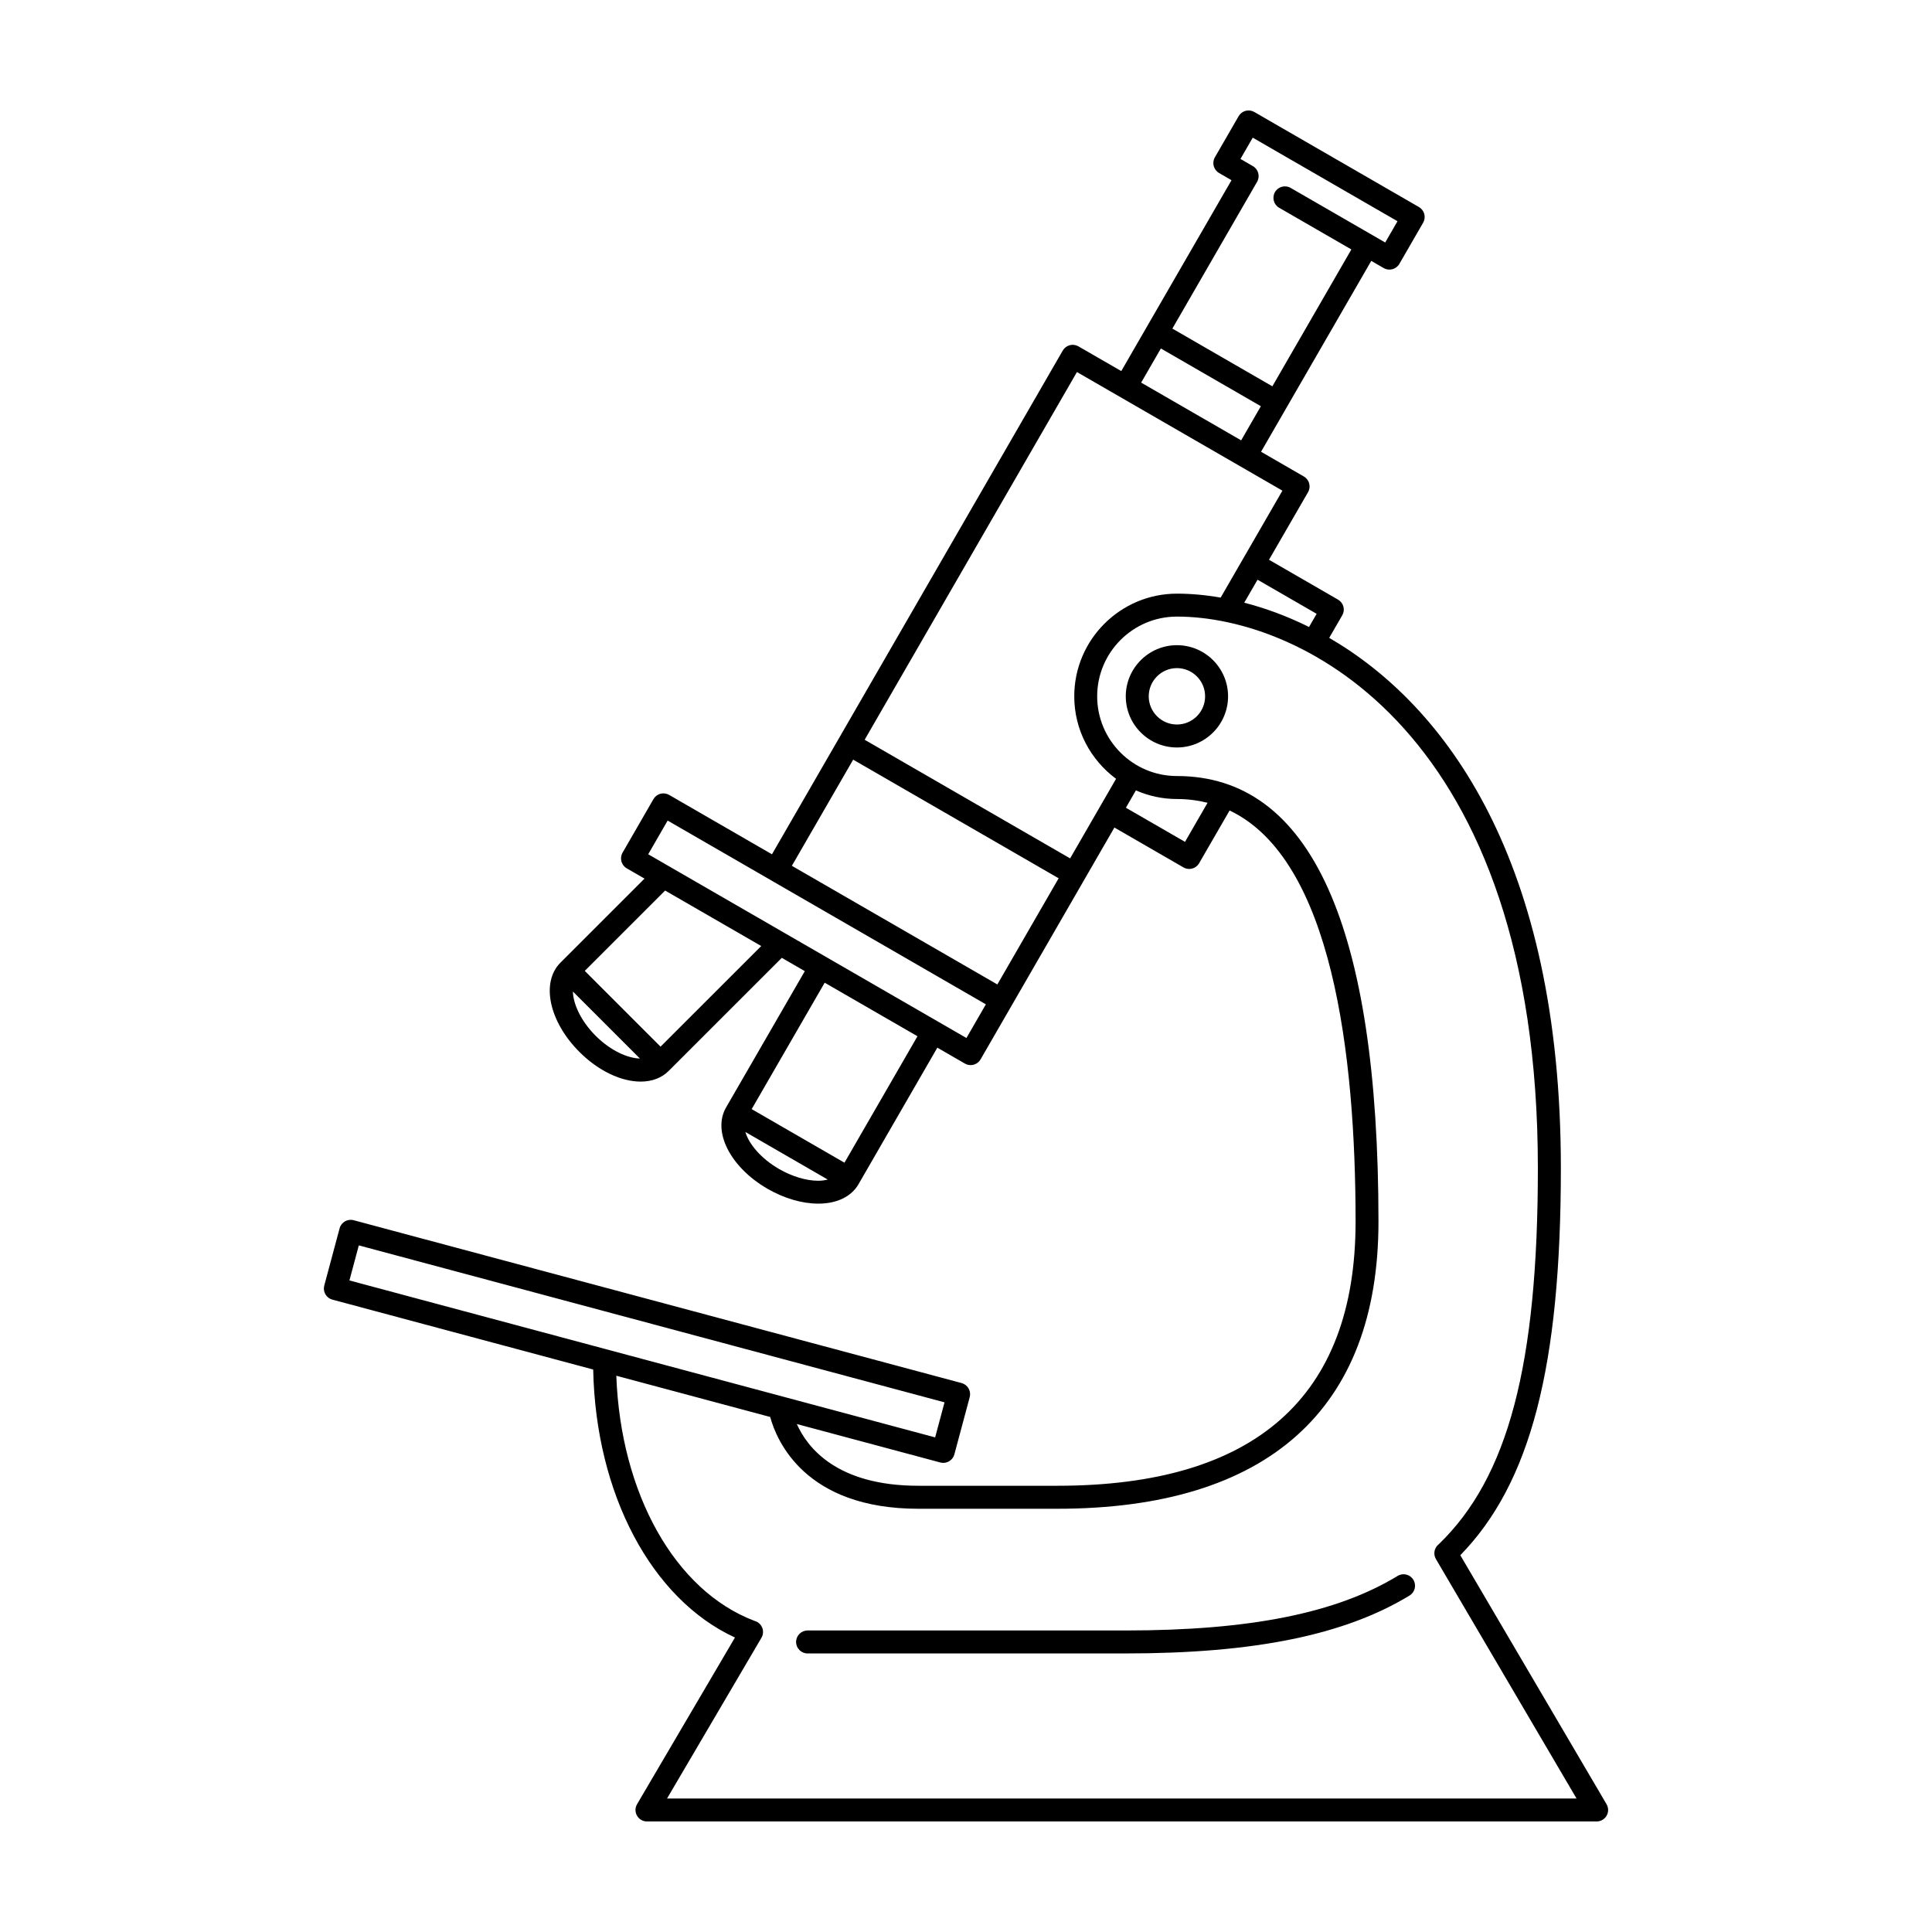 <?xml version="1.0" encoding="UTF-8"?>
<!-- The Best Svg Icon site in the world: iconSvg.co, Visit us! https://iconsvg.co -->
<svg fill="#000000" width="800px" height="800px" version="1.1" viewBox="144 144 512 512" xmlns="http://www.w3.org/2000/svg">
 <g>
  <path d="m455.9 314.98c-7.477 0-13.559 6.082-13.559 13.559 0 7.473 6.082 13.551 13.559 13.551 7.473 0 13.551-6.082 13.551-13.551 0-7.477-6.082-13.559-13.551-13.559zm0 21.023c-4.121 0-7.473-3.356-7.473-7.473 0-4.121 3.352-7.473 7.473-7.473 4.117 0 7.465 3.352 7.465 7.473s-3.352 7.473-7.465 7.473z"/>
  <path d="m514.38 561.64c-16.219 9.859-39.133 14.453-72.109 14.453h-84.254c-1.676 0-3.043 1.367-3.043 3.043 0 1.684 1.367 3.043 3.043 3.043h84.254c34.145 0 58.062-4.875 75.273-15.348 1.43-0.871 1.891-2.742 1.012-4.176-0.871-1.434-2.746-1.895-4.176-1.016z"/>
  <path d="m569.75 622.13-38.754-65.98c18.656-19.129 26.648-50.059 26.648-102.59 0-81.758-30.672-122.67-61.391-140.52l3.457-5.977c0.402-0.699 0.516-1.531 0.309-2.309-0.211-0.781-0.727-1.445-1.422-1.844l-18.297-10.566 10.348-17.914c0.836-1.457 0.336-3.316-1.117-4.156l-11.34-6.551 29.207-50.586 3.293 1.906c1.457 0.84 3.316 0.344 4.156-1.113l6.297-10.906c0.402-0.699 0.516-1.531 0.309-2.309-0.207-0.777-0.719-1.445-1.414-1.844l-43.637-25.191c-0.699-0.402-1.527-0.516-2.309-0.309-0.777 0.211-1.441 0.719-1.844 1.422l-6.297 10.906c-0.836 1.457-0.336 3.316 1.117 4.152l3.293 1.906-29.215 50.586-11.348-6.551c-0.699-0.406-1.531-0.52-2.309-0.309-0.777 0.211-1.441 0.719-1.844 1.414l-77.066 133.5-27.246-15.734c-0.699-0.402-1.531-0.516-2.309-0.309-0.777 0.207-1.445 0.719-1.848 1.414l-8.191 14.199c-0.84 1.457-0.344 3.316 1.113 4.156l4.707 2.715-22.293 22.289c-5.215 5.223-3.004 15.609 5.039 23.645 5.106 5.106 11.148 7.863 16.223 7.863 2.922 0 5.516-0.918 7.422-2.82l29.988-29.977 6.098 3.523-20.867 36.129c0 0.004 0 0.004-0.004 0.012-3.684 6.387 1.145 15.852 10.988 21.539 4.402 2.543 9.168 3.934 13.441 3.934h0.137c4.902-0.035 8.652-1.879 10.566-5.188v-0.012l20.863-36.137 7.297 4.219c0.48 0.277 1.004 0.406 1.523 0.406 1.047 0 2.074-0.543 2.637-1.527l8.195-14.188 19.277-33.398 0.012-0.012c0-0.004 0.004-0.012 0.004-0.016l7.977-13.816 18.305 10.566c0.48 0.277 1.004 0.406 1.523 0.406 1.047 0 2.07-0.551 2.629-1.523l8.07-13.969c27.191 12.914 33.387 64.613 33.387 108.96 0 46.445-26.598 69.996-79.055 69.996h-36.812c-21.629 0-29.449-10.141-32.207-16.359l38.023 10.188c0.266 0.07 0.527 0.105 0.789 0.105 1.344 0 2.574-0.898 2.938-2.254l4.066-15.168c0.211-0.781 0.102-1.605-0.309-2.309-0.402-0.707-1.066-1.211-1.844-1.422l-161.11-43.152c-1.617-0.43-3.289 0.523-3.723 2.152l-4.066 15.168c-0.211 0.777-0.102 1.605 0.301 2.309 0.402 0.699 1.066 1.211 1.848 1.414l69.121 18.523c0.676 32.988 15.441 60.82 37.57 71.027l-25.941 44.164c-0.555 0.941-0.559 2.106-0.016 3.047 0.535 0.949 1.543 1.527 2.633 1.527h251.68c1.094 0 2.098-0.578 2.641-1.531 0.543-0.941 0.531-2.109-0.023-3.047zm-76.828-315.46-2.016 3.488c-5.859-2.91-11.648-5.012-17.168-6.438l3.523-6.09zm-20.004-45.973-26.5-15.301 5.223-9.047 26.5 15.301zm4.227-68.516c0.836-1.457 0.336-3.316-1.117-4.156l-3.293-1.906 3.254-5.637 38.359 22.148-3.254 5.637-3.293-1.906-21.77-12.566c-1.449-0.836-3.309-0.344-4.152 1.113-0.84 1.457-0.344 3.316 1.113 4.156l19.133 11.043-20.938 36.27-26.5-15.297zm-47.746 50.414 11.336 6.543c0.004 0 0.004 0 0.004 0.004l31.773 18.34 0.004 0.004 11.336 6.543-16.363 28.34c-4.117-0.715-8.016-1.047-11.586-1.047-15.008 0-27.215 12.207-27.215 27.211 0 8.961 4.375 16.898 11.078 21.859l-12.172 21.09-54.453-31.438zm-59.301 102.72 54.453 31.438-16.242 28.137-3.602-2.082-50.855-29.359zm-74.273 61.449 17.754 17.754c-3.211-0.07-7.738-2.039-11.73-6.027-3.988-3.988-5.957-8.523-6.023-11.727zm23.223 14.613-20.082-20.082 21.297-21.289 25.469 14.699zm41.891 35.535h-0.098c-3.176 0-6.961-1.137-10.402-3.125-4.891-2.832-8.016-6.723-8.914-9.805l21.828 12.609c-0.715 0.184-1.508 0.309-2.414 0.32zm6.852-4.785-24.59-14.199 19.348-33.504 24.59 14.191zm32.32-33.047-84.332-48.691 5.152-8.926 27.234 15.723 0.012 0.012 57.09 32.961zm57.926-51.98-15.664-9.039 2.648-4.602c3.336 1.461 7.012 2.289 10.883 2.289 2.871 0 5.562 0.367 8.113 0.996zm-218.95 106.94 155.22 41.594-2.488 9.289-155.22-41.59zm81.68 146.59 24.953-42.48c0.316-0.492 0.492-1.066 0.492-1.668 0-1.371-0.922-2.574-2.246-2.934-0.016-0.004-0.035-0.012-0.055-0.016-21.062-7.977-35.438-33.75-36.582-64.949l40.777 10.926c1.691 6.219 9.199 24.328 39.25 24.328h36.812c55.703 0 85.141-26.309 85.141-76.082 0-78.367-17.973-118.1-53.418-118.1-11.648 0-21.129-9.477-21.129-21.125s9.48-21.129 21.129-21.129c33.086 0 95.66 30.547 95.66 146.16 0 52.098-7.863 81.945-26.277 99.688-0.074 0.055-0.141 0.109-0.207 0.176-1.027 0.973-1.25 2.527-0.527 3.754l37.262 63.445h-241.04z"/>
 </g>
</svg>